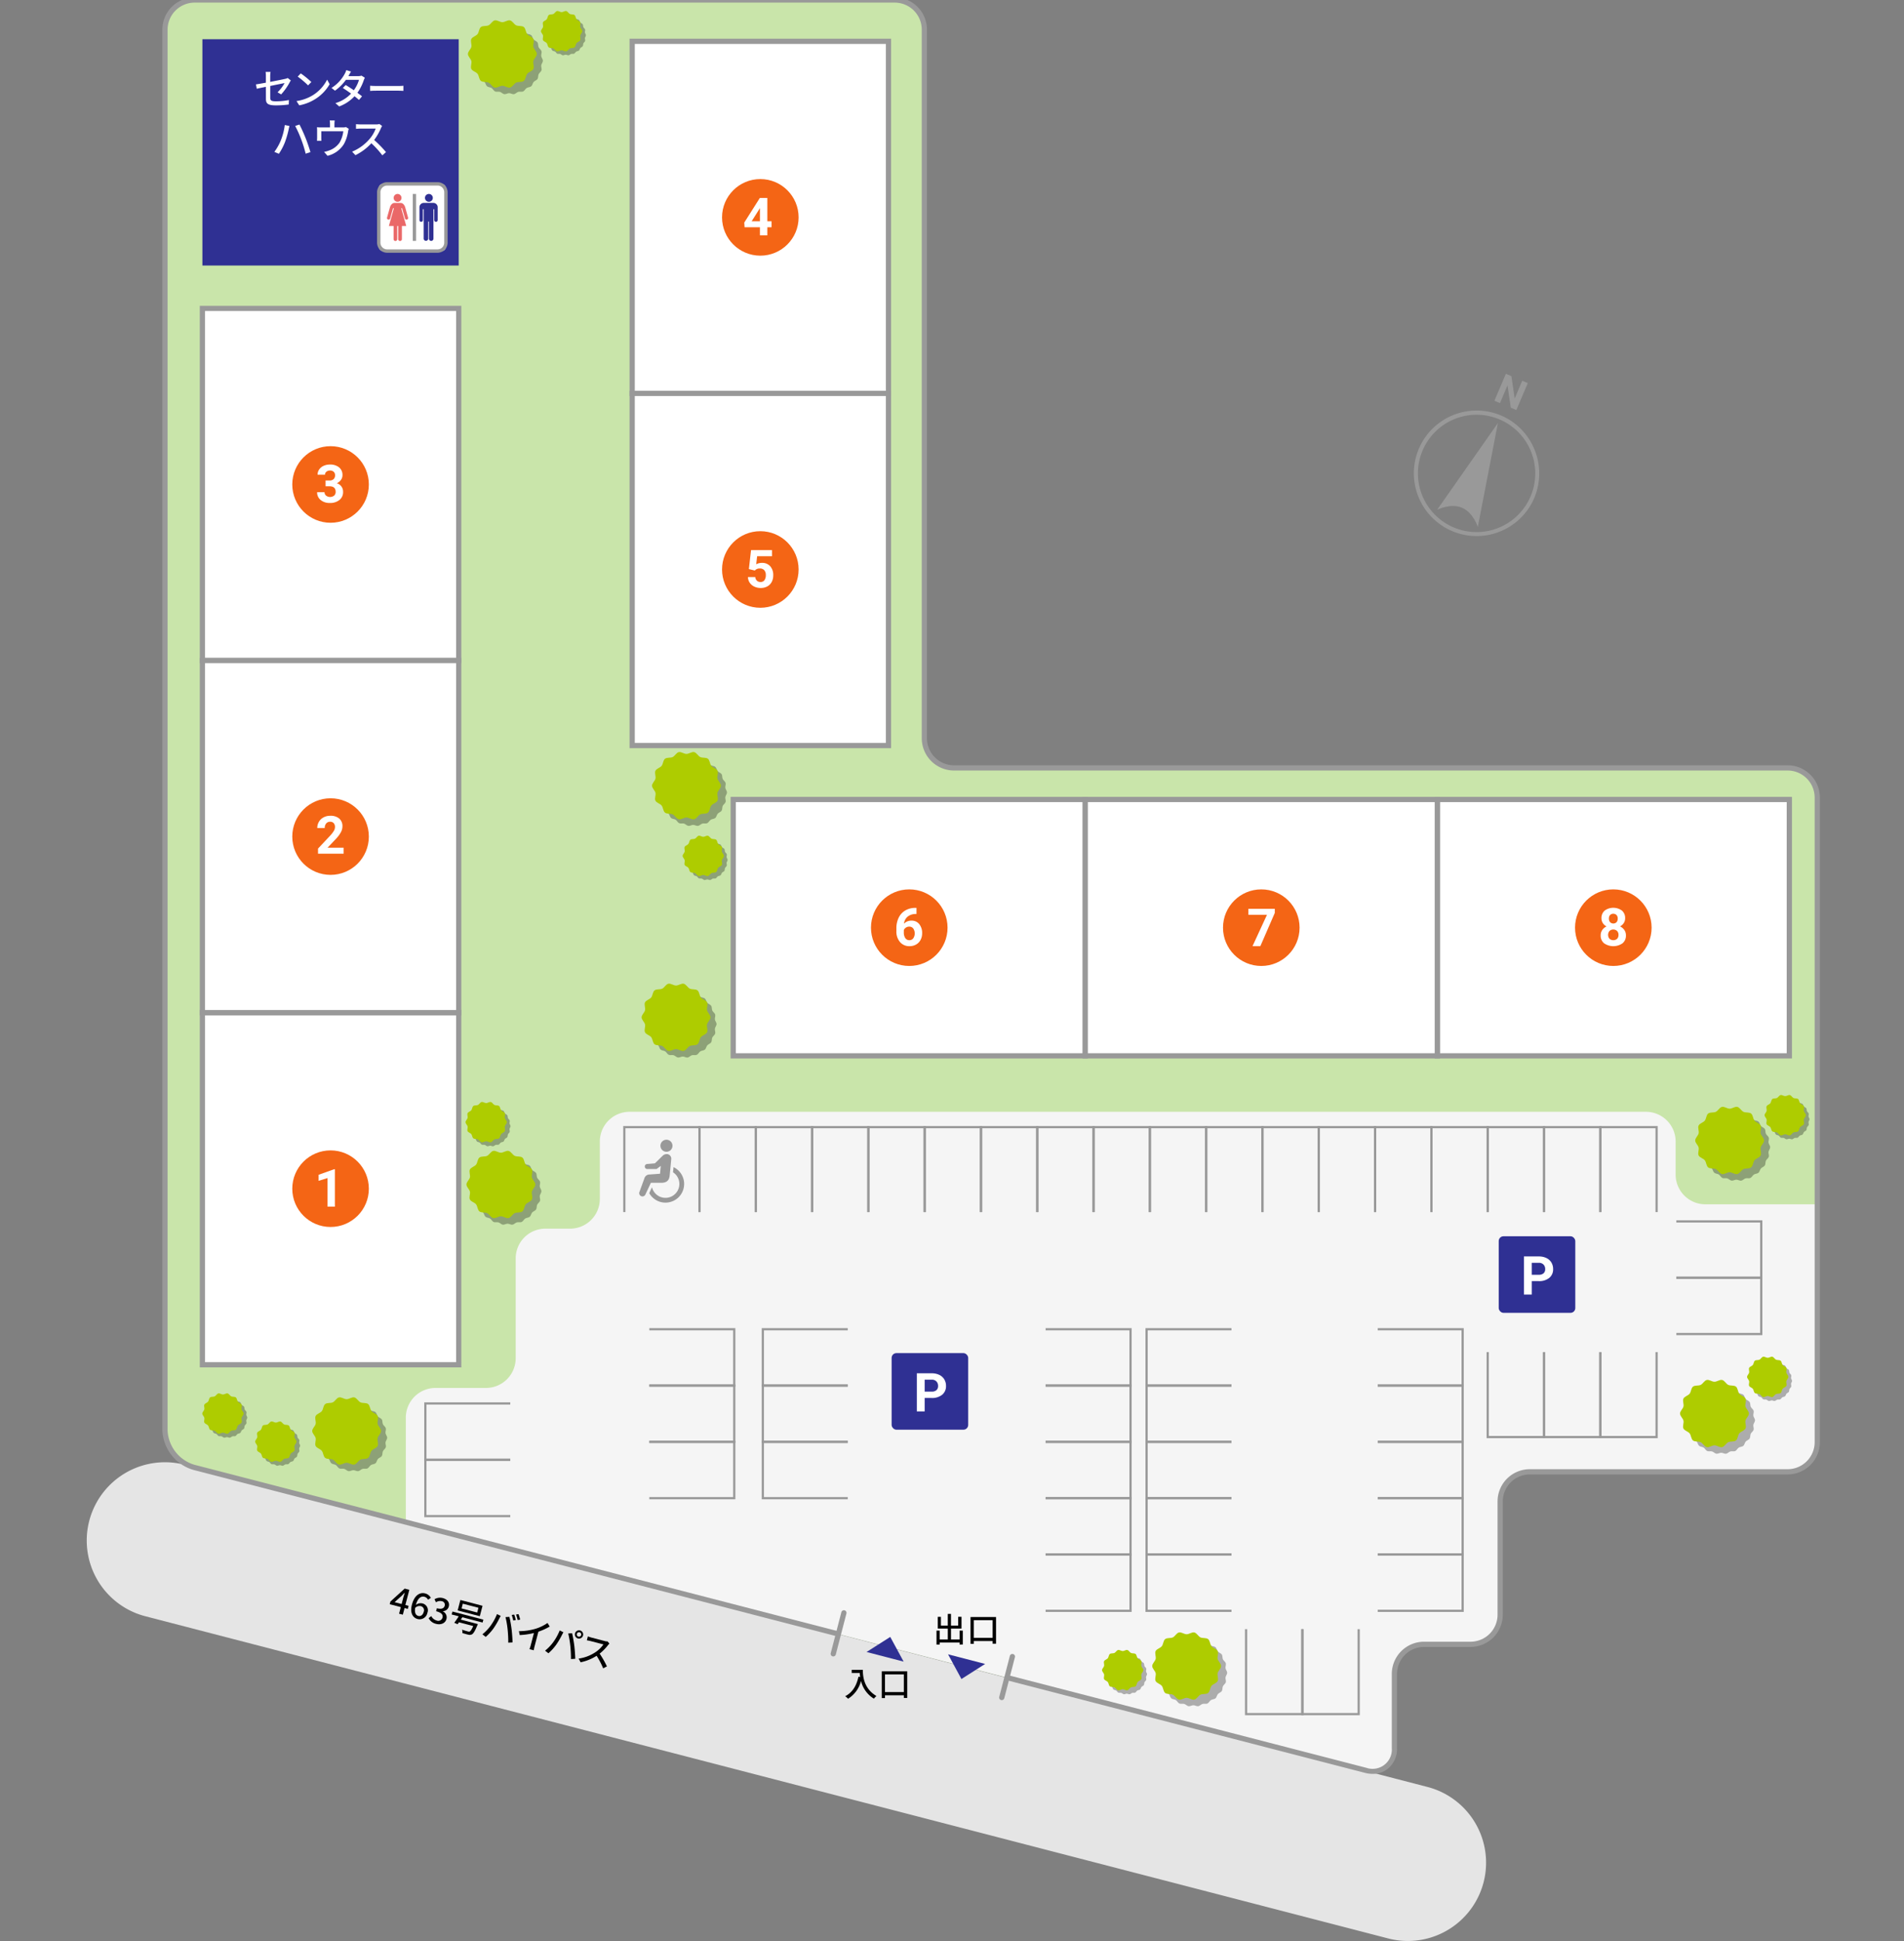 <svg xmlns="http://www.w3.org/2000/svg" xmlns:xlink="http://www.w3.org/1999/xlink" viewBox="0 0 690 703.239"><rect x="0" y="0" width="690" height="703.239" fill="#808080" stroke="none"/><defs><style>.cls-1,.cls-8{fill:none;}.cls-2{fill:#c9e5aa;}.cls-3{fill:#f5f5f5;}.cls-4{fill:#e5e5e5;}.cls-5{fill:#999;}.cls-6{fill:#fff;}.cls-7{fill:#2f3093;}.cls-8{stroke:#999;stroke-miterlimit:10;stroke-width:0.8px;}.cls-9{isolation:isolate;opacity:0.3;}.cls-10{clip-path:url(#clip-path);}.cls-11{clip-path:url(#clip-path-2);}.cls-12{fill:#aecc00;}.cls-13{clip-path:url(#clip-path-3);}.cls-14{clip-path:url(#clip-path-4);}.cls-15{clip-path:url(#clip-path-5);}.cls-16{clip-path:url(#clip-path-6);}.cls-17{clip-path:url(#clip-path-7);}.cls-18{clip-path:url(#clip-path-8);}.cls-19{clip-path:url(#clip-path-9);}.cls-20{clip-path:url(#clip-path-10);}.cls-21{clip-path:url(#clip-path-11);}.cls-22{clip-path:url(#clip-path-12);}.cls-23{clip-path:url(#clip-path-13);}.cls-24{clip-path:url(#clip-path-14);}.cls-25{clip-path:url(#clip-path-15);}.cls-26{clip-path:url(#clip-path-16);}.cls-27{clip-path:url(#clip-path-17);}.cls-28{clip-path:url(#clip-path-18);}.cls-29{clip-path:url(#clip-path-19);}.cls-30{clip-path:url(#clip-path-20);}.cls-31{clip-path:url(#clip-path-21);}.cls-32{clip-path:url(#clip-path-22);}.cls-33{clip-path:url(#clip-path-23);}.cls-34{clip-path:url(#clip-path-24);}.cls-35{clip-path:url(#clip-path-25);}.cls-36{clip-path:url(#clip-path-26);}.cls-37{clip-path:url(#clip-path-27);}.cls-38{clip-path:url(#clip-path-28);}.cls-39{clip-path:url(#clip-path-29);}.cls-40{clip-path:url(#clip-path-30);}.cls-41{clip-path:url(#clip-path-31);}.cls-42{clip-path:url(#clip-path-32);}.cls-43{fill:#ea6868;}.cls-44{fill:#f46515;}</style><clipPath id="clip-path"><rect class="cls-1" x="238.721" y="274.88" width="24.789" height="24.458"/></clipPath><clipPath id="clip-path-2"><rect class="cls-1" x="238.975" y="274.989" width="24.478" height="24.25"/></clipPath><clipPath id="clip-path-3"><rect class="cls-1" x="115.575" y="508.673" width="24.789" height="24.458"/></clipPath><clipPath id="clip-path-4"><rect class="cls-1" x="115.83" y="508.782" width="24.478" height="24.25"/></clipPath><clipPath id="clip-path-5"><rect class="cls-1" x="234.941" y="358.801" width="24.789" height="24.458"/></clipPath><clipPath id="clip-path-6"><rect class="cls-1" x="235.195" y="358.91" width="24.478" height="24.25"/></clipPath><clipPath id="clip-path-7"><rect class="cls-1" x="171.476" y="419.367" width="24.789" height="24.458"/></clipPath><clipPath id="clip-path-8"><rect class="cls-1" x="171.73" y="419.476" width="24.478" height="24.25"/></clipPath><clipPath id="clip-path-9"><rect class="cls-1" x="172.004" y="9.766" width="24.789" height="24.458"/></clipPath><clipPath id="clip-path-10"><rect class="cls-1" x="172.259" y="9.875" width="24.478" height="24.25"/></clipPath><clipPath id="clip-path-11"><rect class="cls-1" x="616.763" y="403.418" width="24.789" height="24.458"/></clipPath><clipPath id="clip-path-12"><rect class="cls-1" x="617.017" y="403.527" width="24.478" height="24.25"/></clipPath><clipPath id="clip-path-13"><rect class="cls-1" x="611.264" y="502.357" width="24.789" height="24.458"/></clipPath><clipPath id="clip-path-14"><rect class="cls-1" x="611.518" y="502.466" width="24.478" height="24.25"/></clipPath><clipPath id="clip-path-15"><rect class="cls-1" x="419.985" y="593.837" width="24.789" height="24.458"/></clipPath><clipPath id="clip-path-16"><rect class="cls-1" x="420.24" y="593.946" width="24.478" height="24.25"/></clipPath><clipPath id="clip-path-17"><rect class="cls-1" x="248.951" y="304.124" width="14.873" height="14.873"/></clipPath><clipPath id="clip-path-18"><rect class="cls-1" x="248.987" y="304.296" width="14.685" height="14.549"/></clipPath><clipPath id="clip-path-19"><rect class="cls-1" x="94.053" y="516.346" width="14.873" height="14.873"/></clipPath><clipPath id="clip-path-20"><rect class="cls-1" x="94.089" y="516.518" width="14.685" height="14.549"/></clipPath><clipPath id="clip-path-21"><rect class="cls-1" x="641.043" y="398.07" width="14.873" height="14.873"/></clipPath><clipPath id="clip-path-22"><rect class="cls-1" x="641.08" y="398.242" width="14.685" height="14.549"/></clipPath><clipPath id="clip-path-23"><rect class="cls-1" x="634.708" y="492.88" width="14.873" height="14.873"/></clipPath><clipPath id="clip-path-24"><rect class="cls-1" x="634.744" y="493.052" width="14.685" height="14.549"/></clipPath><clipPath id="clip-path-25"><rect class="cls-1" x="400.955" y="599.133" width="14.873" height="14.873"/></clipPath><clipPath id="clip-path-26"><rect class="cls-1" x="400.991" y="599.305" width="14.685" height="14.549"/></clipPath><clipPath id="clip-path-27"><rect class="cls-1" x="74.89" y="506.174" width="14.873" height="14.873"/></clipPath><clipPath id="clip-path-28"><rect class="cls-1" x="74.926" y="506.346" width="14.685" height="14.549"/></clipPath><clipPath id="clip-path-29"><rect class="cls-1" x="170.285" y="400.593" width="14.873" height="14.873"/></clipPath><clipPath id="clip-path-30"><rect class="cls-1" x="170.321" y="400.765" width="14.685" height="14.549"/></clipPath><clipPath id="clip-path-31"><rect class="cls-1" x="197.621" y="5.324" width="14.873" height="14.873"/></clipPath><clipPath id="clip-path-32"><rect class="cls-1" x="197.657" y="5.496" width="14.685" height="14.549"/></clipPath></defs><g id="レイヤー_5" data-name="レイヤー 5"><path class="cls-2" d="M494.926,641.417c5.72,1.479,10.4-2.145,10.4-8.053V606.5a10.772,10.772,0,0,1,10.741-10.741h16.845a10.773,10.773,0,0,0,10.741-10.741V544a10.773,10.773,0,0,1,10.741-10.742H647.83a10.772,10.772,0,0,0,10.741-10.741V288.964a10.772,10.772,0,0,0-10.741-10.741h-302.1a10.773,10.773,0,0,1-10.741-10.741V10.741A10.773,10.773,0,0,0,324.245,0H70.528A10.772,10.772,0,0,0,59.787,10.741V518.184a14.651,14.651,0,0,0,10.4,13.429Z"/><path class="cls-3" d="M658.571,522.519V436.336H617.983A10.773,10.773,0,0,1,607.242,425.6V413.559A10.773,10.773,0,0,0,596.5,402.818H228.118a10.773,10.773,0,0,0-10.741,10.741v20.857a10.773,10.773,0,0,1-10.741,10.741h-9.011A10.772,10.772,0,0,0,186.884,455.9v36.229a10.773,10.773,0,0,1-10.741,10.741H157.807a10.772,10.772,0,0,0-10.741,10.741v37.879l347.86,89.929c5.72,1.479,10.4-2.145,10.4-8.053V606.5a10.772,10.772,0,0,1,10.741-10.741h16.845a10.773,10.773,0,0,0,10.741-10.741V544a10.773,10.773,0,0,1,10.741-10.742H647.83A10.773,10.773,0,0,0,658.571,522.519Z"/></g><g id="建具パーツ"><line class="cls-4" x1="59.787" y1="558.146" x2="510.199" y2="674.881"/><path class="cls-4" d="M510.218,703.239a28.363,28.363,0,0,1-7.138-.915L52.669,585.589A28.351,28.351,0,1,1,66.906,530.7L517.317,647.438a28.355,28.355,0,0,1-7.1,55.8Z"/><path class="cls-5" d="M547.777,152.6l-.843,1.26h0a21.258,21.258,0,1,1-3.539-1.911,21.526,21.526,0,0,1,3.538,1.91l.844-1.259m0,0a22.737,22.737,0,1,0,8.265,27.763,22.919,22.919,0,0,0-8.265-27.763"/><path class="cls-5" d="M542.833,153.274l-22.015,31.411s4.89-2.473,9-.729,5.733,6.978,5.733,6.978Z"/><polygon class="cls-5" points="549.514 148.568 547.502 147.714 546.31 139.626 543.584 146.053 541.572 145.199 545.714 135.432 547.727 136.285 548.92 144.39 551.651 137.949 553.657 138.8 549.514 148.568"/><path class="cls-5" d="M497.456,642.7a11.045,11.045,0,0,1-2.767-.364L364.2,608.6l.475-1.834L495.164,640.5a6.982,6.982,0,0,0,9.215-7.135V606.5a11.7,11.7,0,0,1,11.687-11.689h16.846a9.8,9.8,0,0,0,9.794-9.793V544a11.7,11.7,0,0,1,11.687-11.689H647.83a9.805,9.805,0,0,0,9.794-9.794V288.964a9.806,9.806,0,0,0-9.794-9.794h-302.1a11.7,11.7,0,0,1-11.688-11.688V10.741A9.805,9.805,0,0,0,324.245.947H70.528a9.806,9.806,0,0,0-9.794,9.794V518.183a13.621,13.621,0,0,0,9.69,12.513l233.541,60.375-.475,1.834L69.949,532.53A15.617,15.617,0,0,1,58.84,518.183V10.741A11.7,11.7,0,0,1,70.528-.947H324.245a11.7,11.7,0,0,1,11.687,11.688V267.482a9.8,9.8,0,0,0,9.794,9.793h302.1a11.7,11.7,0,0,1,11.688,11.689V522.519a11.7,11.7,0,0,1-11.688,11.689H554.393A9.8,9.8,0,0,0,544.6,544v41.017a11.7,11.7,0,0,1-11.688,11.688H516.066a9.8,9.8,0,0,0-9.793,9.794v26.864a9.254,9.254,0,0,1-3.422,7.545A8.69,8.69,0,0,1,497.456,642.7Z"/></g><g id="建物"><rect class="cls-6" x="283.069" y="272.321" width="92.886" height="127.574" transform="translate(-6.595 665.62) rotate(-90)"/><path class="cls-5" d="M394.246,383.5H264.778V288.717H394.246ZM266.673,381.6H392.351V290.611H266.673Z"/><rect class="cls-6" x="538.216" y="272.321" width="92.886" height="127.574" transform="translate(248.552 920.767) rotate(-90)"/><path class="cls-5" d="M649.393,383.5H519.926V288.717H649.393ZM521.82,381.6H647.5V290.611H521.82Z"/><rect class="cls-6" x="410.643" y="272.321" width="92.886" height="127.574" transform="translate(120.979 793.193) rotate(-90)"/><path class="cls-5" d="M521.82,383.5H392.351V288.717H521.82ZM394.246,381.6h125.68V290.611H394.246Z"/><rect class="cls-6" x="73.352" y="366.89" width="92.886" height="127.574" transform="translate(239.589 861.354) rotate(-180)"/><path class="cls-5" d="M167.185,495.411H72.4V365.943h94.781ZM74.3,493.516h90.992V367.838H74.3Z"/><rect class="cls-6" x="73.352" y="111.743" width="92.886" height="127.574" transform="translate(239.589 351.059) rotate(-180)"/><path class="cls-5" d="M167.185,240.264H72.4V110.8h94.781Zm-92.886-1.9h90.992V112.69H74.3Z"/><rect class="cls-7" x="73.352" y="14.214" width="92.886" height="81.988" transform="translate(239.589 110.416) rotate(-180)"/><rect class="cls-6" x="73.352" y="239.316" width="92.886" height="127.574" transform="translate(239.589 606.206) rotate(-180)"/><path class="cls-5" d="M167.185,367.838H72.4V238.369h94.781Zm-92.886-1.9h90.992V240.264H74.3Z"/><rect class="cls-6" x="229.096" y="14.97" width="92.886" height="127.574" transform="translate(551.078 157.513) rotate(-180)"/><path class="cls-5" d="M322.93,143.49H228.148V14.023H322.93ZM230.043,141.6h90.992V15.917H230.043Z"/><rect class="cls-6" x="229.096" y="142.543" width="92.886" height="127.574" transform="translate(551.078 412.66) rotate(-180)"/><path class="cls-5" d="M322.93,271.064H228.148V141.6H322.93Zm-92.887-1.894h90.992V143.49H230.043Z"/><polyline class="cls-8" points="539.133 439.15 539.133 408.376 559.536 408.376 559.536 439.15"/><polyline class="cls-8" points="559.536 439.15 559.536 408.376 579.94 408.376 579.94 439.15"/><polyline class="cls-8" points="579.94 439.15 579.94 408.376 600.343 408.376 600.343 439.15"/><polyline class="cls-8" points="600.343 489.887 600.343 520.661 579.94 520.661 579.94 489.887"/><polyline class="cls-8" points="579.94 489.887 579.94 520.661 559.536 520.661 559.536 489.887"/><polyline class="cls-8" points="559.536 489.887 559.536 520.661 539.133 520.661 539.133 489.887"/><polyline class="cls-8" points="492.379 590.266 492.379 621.04 471.976 621.04 471.976 590.266"/><polyline class="cls-8" points="471.976 590.266 471.976 621.04 451.572 621.04 451.572 590.266"/><polyline class="cls-8" points="607.496 442.532 638.27 442.532 638.27 462.936 607.496 462.936"/><polyline class="cls-8" points="607.496 462.936 638.27 462.936 638.27 483.339 607.496 483.339"/><polyline class="cls-8" points="477.923 439.15 477.923 408.376 498.326 408.376 498.326 439.15"/><polyline class="cls-8" points="498.326 439.15 498.326 408.376 518.73 408.376 518.73 439.15"/><polyline class="cls-8" points="518.73 439.15 518.73 408.376 539.133 408.376 539.133 439.15"/><polyline class="cls-8" points="499.279 522.409 530.053 522.409 530.053 542.812 499.279 542.812"/><polyline class="cls-8" points="499.279 542.812 530.053 542.812 530.053 563.215 499.279 563.215"/><polyline class="cls-8" points="499.279 563.215 530.053 563.215 530.053 583.619 499.279 583.619"/><polyline class="cls-8" points="499.279 481.602 530.053 481.602 530.053 502.005 499.279 502.005"/><polyline class="cls-8" points="499.279 502.005 530.053 502.005 530.053 522.409 499.279 522.409"/><polyline class="cls-8" points="378.925 522.409 409.699 522.409 409.699 542.812 378.925 542.812"/><polyline class="cls-8" points="378.925 542.812 409.699 542.812 409.699 563.215 378.925 563.215"/><polyline class="cls-8" points="378.925 563.215 409.699 563.215 409.699 583.619 378.925 583.619"/><polyline class="cls-8" points="378.925 481.602 409.699 481.602 409.699 502.005 378.925 502.005"/><polyline class="cls-8" points="378.925 502.005 409.699 502.005 409.699 522.409 378.925 522.409"/><polyline class="cls-8" points="446.289 522.409 415.515 522.409 415.515 542.812 446.289 542.812"/><polyline class="cls-8" points="446.289 542.812 415.515 542.812 415.515 563.215 446.289 563.215"/><polyline class="cls-8" points="446.289 563.215 415.515 563.215 415.515 583.619 446.289 583.619"/><polyline class="cls-8" points="307.225 481.602 276.451 481.602 276.451 502.005 307.225 502.005"/><polyline class="cls-8" points="307.225 502.005 276.451 502.005 276.451 522.409 307.225 522.409"/><polyline class="cls-8" points="307.225 522.409 276.451 522.409 276.451 542.812 307.225 542.812"/><polyline class="cls-8" points="235.31 481.602 266.084 481.602 266.084 502.005 235.31 502.005"/><polyline class="cls-8" points="235.31 502.005 266.084 502.005 266.084 522.409 235.31 522.409"/><polyline class="cls-8" points="235.31 522.409 266.084 522.409 266.084 542.812 235.31 542.812"/><polyline class="cls-8" points="184.922 508.487 154.148 508.487 154.148 528.89 184.922 528.89"/><polyline class="cls-8" points="184.922 528.89 154.148 528.89 154.148 549.294 184.922 549.294"/><polyline class="cls-8" points="446.289 481.602 415.515 481.602 415.515 502.005 446.289 502.005"/><polyline class="cls-8" points="446.289 502.005 415.515 502.005 415.515 522.409 446.289 522.409"/><polyline class="cls-8" points="416.713 439.15 416.713 408.376 437.116 408.376 437.116 439.15"/><polyline class="cls-8" points="437.116 439.15 437.116 408.376 457.519 408.376 457.519 439.15"/><polyline class="cls-8" points="457.519 439.15 457.519 408.376 477.923 408.376 477.923 439.15"/><polyline class="cls-8" points="355.502 439.15 355.502 408.376 375.906 408.376 375.906 439.15"/><polyline class="cls-8" points="375.906 439.15 375.906 408.376 396.309 408.376 396.309 439.15"/><polyline class="cls-8" points="396.309 439.15 396.309 408.376 416.713 408.376 416.713 439.15"/><polyline class="cls-8" points="294.292 439.15 294.292 408.376 314.695 408.376 314.695 439.15"/><polyline class="cls-8" points="314.695 439.15 314.695 408.376 335.099 408.376 335.099 439.15"/><polyline class="cls-8" points="335.099 439.15 335.099 408.376 355.502 408.376 355.502 439.15"/><polyline class="cls-8" points="226.255 439.15 226.255 408.376 253.485 408.376 253.485 439.15"/><polyline class="cls-8" points="253.485 439.15 253.485 408.376 273.889 408.376 273.889 439.15"/><polyline class="cls-8" points="273.889 439.15 273.889 408.376 294.292 408.376 294.292 439.15"/></g><g id="文字"><path class="cls-6" d="M96.357,31.458c-1.439.285-2.7.555-3.314.69l-.285-1.575c.689-.09,2.054-.33,3.6-.615v-2.37a10.346,10.346,0,0,0-.1-1.53h1.784a10.352,10.352,0,0,0-.12,1.53v2.085c2.386-.465,4.785-.945,5.43-1.095a3.4,3.4,0,0,0,.915-.315l1.125.885c-.121.18-.3.465-.42.69a21.549,21.549,0,0,1-3.09,4.365l-1.3-.765a14.015,14.015,0,0,0,2.55-3.345c-.345.075-2.774.555-5.2,1.05v4.245c0,.99.33,1.32,2.056,1.32a23.76,23.76,0,0,0,4.709-.465l-.06,1.62a34.823,34.823,0,0,1-4.68.315c-3.075,0-3.585-.78-3.585-2.385Z"/><path class="cls-6" d="M113.338,34.518a14.282,14.282,0,0,0,5.205-5.655l.915,1.635a15.34,15.34,0,0,1-5.266,5.43,16.533,16.533,0,0,1-5.744,2.235l-1-1.545A15.592,15.592,0,0,0,113.338,34.518Zm-.51-4.8-1.186,1.215a32.432,32.432,0,0,0-3.749-3.179l1.095-1.17A31.376,31.376,0,0,1,112.828,29.718Z"/><path class="cls-6" d="M126.432,27.274c-.059.105-.105.194-.165.3h3.616a3.492,3.492,0,0,0,1.125-.165l1.215.75a7.549,7.549,0,0,0-.406.93,17.176,17.176,0,0,1-2.3,4.53c.63.45,1.215.9,1.68,1.275l-1.109,1.32c-.42-.39-.991-.855-1.606-1.35a14.291,14.291,0,0,1-5.564,3.7l-1.366-1.2a12.747,12.747,0,0,0,5.67-3.45c-1.035-.75-2.115-1.485-2.984-2.04l1.034-1.065c.9.525,1.95,1.2,2.955,1.89a12.294,12.294,0,0,0,1.875-3.78h-4.74a16.963,16.963,0,0,1-3.959,3.93l-1.275-.99a13.751,13.751,0,0,0,4.8-5.115A7.016,7.016,0,0,0,125.5,25.4l1.71.54C126.912,26.388,126.6,26.973,126.432,27.274Z"/><path class="cls-6" d="M136.348,31.158h8.16c.719,0,1.3-.06,1.679-.09v1.86c-.33-.015-1.019-.075-1.679-.075h-8.16c-.825,0-1.725.03-2.235.075v-1.86C134.608,31.1,135.538,31.158,136.348,31.158Z"/><path class="cls-6" d="M103.205,45.3l1.694.346c-.1.375-.24.944-.3,1.274a34.2,34.2,0,0,1-1.334,4.6,21.458,21.458,0,0,1-2.206,4.2l-1.634-.69a19.642,19.642,0,0,0,2.325-4.11A22.812,22.812,0,0,0,103.205,45.3Zm3.765.33,1.545-.51c.615,1.125,1.6,3.3,2.2,4.815.585,1.425,1.379,3.765,1.784,5.19l-1.725.555a44.254,44.254,0,0,0-1.635-5.22A40.181,40.181,0,0,0,106.97,45.633Z"/><path class="cls-6" d="M121.205,44.883v1.29h3.03a3.315,3.315,0,0,0,1.124-.149l1.035.644a5.637,5.637,0,0,0-.254,1.02,13.952,13.952,0,0,1-1.44,4.395,9.562,9.562,0,0,1-6.015,4.365l-1.23-1.425a9.417,9.417,0,0,0,1.8-.5,7.713,7.713,0,0,0,3.78-2.82,10.423,10.423,0,0,0,1.38-4.14h-7.98v2.46a6.885,6.885,0,0,0,.06.99H114.86c.03-.315.06-.75.06-1.08V47.313a11.166,11.166,0,0,0-.06-1.215,14.253,14.253,0,0,0,1.455.075h3.27v-1.29a6.8,6.8,0,0,0-.1-1.245H121.3A10.73,10.73,0,0,0,121.205,44.883Z"/><path class="cls-6" d="M138.049,46.443a20.523,20.523,0,0,1-2.459,4.275,39.852,39.852,0,0,1,4.289,4.395l-1.32,1.17a33.663,33.663,0,0,0-3.975-4.38,19.691,19.691,0,0,1-5.775,4.32L127.6,54.948a16.871,16.871,0,0,0,6.165-4.4,12.355,12.355,0,0,0,2.384-3.96h-5.5c-.585,0-1.395.075-1.635.09v-1.7a16.049,16.049,0,0,0,1.635.105H136.2a4.558,4.558,0,0,0,1.306-.15l.974.72A5.178,5.178,0,0,0,138.049,46.443Z"/><g class="cls-9"><g class="cls-10"><g class="cls-11"><path d="M263.453,287.113c0,.58-.518,1.116-.6,1.674s.264,1.232.1,1.775-.811.921-1.047,1.437-.093,1.253-.4,1.731-1.037.653-1.411,1.083-.44,1.175-.872,1.549-1.175.334-1.657.644-.75,1-1.272,1.242-1.219-.012-1.771.15-1,.749-1.572.83-1.162-.357-1.742-.357-1.184.437-1.742.357-1.029-.671-1.572-.83-1.256.086-1.772-.15-.793-.934-1.272-1.242-1.226-.27-1.657-.644-.5-1.117-.872-1.549-1.1-.6-1.41-1.083-.163-1.21-.4-1.731-.886-.885-1.048-1.437.187-1.2.106-1.775-.6-1.094-.6-1.674.519-1.116.6-1.674-.265-1.232-.106-1.775.812-.921,1.048-1.437.093-1.253.4-1.732,1.037-.651,1.41-1.082.441-1.175.873-1.549,1.175-.334,1.657-.644.75-1,1.272-1.242,1.219.012,1.771-.15,1-.749,1.572-.83,1.162.357,1.742.357,1.184-.437,1.742-.357,1.029.671,1.572.83,1.255-.086,1.771.15.794.934,1.273,1.242,1.226.27,1.657.644.5,1.118.872,1.549,1.1.6,1.41,1.083.163,1.21.4,1.732.886.884,1.047,1.436-.187,1.2-.1,1.775.6,1.094.6,1.674"/></g></g></g><path class="cls-12" d="M261.248,284.668c0,.918-1.051,1.706-1.246,2.564-.2.887.4,2.052.013,2.852s-1.681,1.067-2.239,1.766-.523,2.014-1.226,2.575-1.968.231-2.781.624-1.335,1.586-2.222,1.787c-.859.195-1.859-.649-2.777-.649s-1.918.844-2.776.649c-.888-.2-1.422-1.4-2.222-1.787s-2.084-.067-2.782-.625-.665-1.872-1.226-2.574-1.846-.953-2.239-1.766.215-1.965.013-2.851c-.2-.859-1.246-1.647-1.246-2.565s1.051-1.7,1.246-2.564c.2-.887-.4-2.051-.012-2.851s1.681-1.068,2.238-1.767.524-2.013,1.226-2.574,1.969-.232,2.782-.624,1.334-1.586,2.221-1.788c.859-.195,1.859.65,2.777.65s1.918-.845,2.777-.65c.887.2,1.422,1.4,2.222,1.788s2.083.066,2.782.624.665,1.873,1.225,2.575,1.847.953,2.239,1.766-.214,1.964-.013,2.851c.195.859,1.246,1.646,1.246,2.564"/><g class="cls-9"><g class="cls-13"><g class="cls-14"><path d="M140.308,520.906c0,.58-.519,1.116-.6,1.674s.265,1.232.106,1.775-.811.921-1.047,1.437-.094,1.253-.4,1.732-1.037.652-1.41,1.082-.441,1.175-.872,1.55-1.176.333-1.658.643-.749,1-1.272,1.242-1.219-.012-1.771.15-1,.749-1.572.83-1.162-.357-1.742-.357-1.184.437-1.742.357-1.029-.671-1.572-.83-1.255.086-1.771-.15-.794-.934-1.272-1.242-1.227-.27-1.657-.644-.5-1.117-.873-1.549-1.1-.6-1.41-1.083-.162-1.21-.4-1.731-.885-.885-1.047-1.437.187-1.2.105-1.775-.6-1.094-.6-1.674.519-1.116.6-1.674-.264-1.232-.105-1.775.811-.921,1.047-1.437.094-1.253.4-1.731,1.036-.652,1.41-1.083.44-1.175.872-1.549,1.176-.334,1.657-.644.75-1,1.272-1.242,1.219.012,1.771-.15,1-.749,1.572-.83,1.163.357,1.742.357,1.185-.437,1.742-.357,1.029.671,1.572.83,1.256-.086,1.772.15.794.934,1.272,1.242,1.226.27,1.657.644.5,1.118.872,1.549,1.1.6,1.41,1.083.163,1.21.4,1.732.885.884,1.047,1.436-.187,1.2-.106,1.775.6,1.094.6,1.674"/></g></g></g><path class="cls-12" d="M138.1,518.461c0,.918-1.051,1.706-1.247,2.564-.2.887.4,2.052.014,2.852s-1.681,1.067-2.24,1.766-.523,2.014-1.225,2.575-1.969.231-2.782.624-1.334,1.586-2.222,1.787c-.858.195-1.859-.649-2.776-.649s-1.919.844-2.777.649c-.887-.2-1.422-1.4-2.222-1.787s-2.083-.067-2.782-.625-.665-1.872-1.226-2.574-1.846-.953-2.238-1.766.214-1.965.013-2.851c-.2-.859-1.247-1.647-1.247-2.565s1.052-1.705,1.247-2.564c.2-.887-.4-2.051-.013-2.851s1.681-1.068,2.239-1.766.524-2.014,1.225-2.575,1.969-.232,2.782-.624,1.335-1.586,2.221-1.788c.859-.195,1.86.65,2.778.65s1.918-.845,2.776-.65c.888.2,1.422,1.4,2.222,1.788s2.084.067,2.782.624.665,1.873,1.226,2.575,1.846.953,2.239,1.766-.215,1.964-.014,2.851c.2.859,1.247,1.646,1.247,2.564"/><g class="cls-9"><g class="cls-15"><g class="cls-16"><path d="M259.673,371.033c0,.581-.519,1.117-.6,1.674s.264,1.233.105,1.775-.811.921-1.047,1.437-.094,1.254-.4,1.732-1.036.652-1.41,1.083-.441,1.175-.872,1.549-1.176.334-1.657.644-.75,1-1.272,1.241-1.219-.011-1.772.15-1,.749-1.571.831-1.162-.357-1.742-.357-1.184.436-1.742.357-1.029-.672-1.572-.831-1.256.086-1.772-.15-.793-.934-1.272-1.242-1.226-.27-1.657-.643-.5-1.118-.872-1.55-1.1-.6-1.41-1.082-.163-1.21-.4-1.732-.885-.885-1.047-1.437.187-1.2.106-1.775-.6-1.094-.6-1.674.519-1.116.6-1.674-.265-1.231-.106-1.775.811-.92,1.048-1.436.093-1.254.4-1.732,1.037-.652,1.41-1.083.441-1.175.872-1.549,1.176-.334,1.657-.644.751-1,1.273-1.241,1.218.012,1.771-.151,1-.748,1.572-.83,1.162.357,1.742.357,1.184-.436,1.742-.357,1.029.671,1.571.831,1.256-.086,1.772.15.794.933,1.273,1.242,1.226.27,1.656.644.5,1.117.872,1.549,1.1.6,1.411,1.082.163,1.21.4,1.732.886.885,1.047,1.436-.187,1.2-.105,1.775.6,1.1.6,1.674"/></g></g></g><path class="cls-12" d="M257.468,368.589c0,.917-1.051,1.7-1.246,2.564-.2.887.4,2.051.013,2.851s-1.681,1.068-2.239,1.766-.524,2.014-1.226,2.575-1.968.232-2.782.624-1.334,1.586-2.221,1.787c-.859.2-1.859-.649-2.777-.649s-1.918.845-2.777.649c-.887-.2-1.421-1.4-2.221-1.787s-2.084-.066-2.783-.624-.665-1.873-1.225-2.575-1.846-.953-2.239-1.766.215-1.964.013-2.851c-.2-.859-1.246-1.647-1.246-2.564s1.051-1.706,1.246-2.565c.2-.886-.4-2.051-.012-2.851s1.681-1.067,2.238-1.766.524-2.014,1.226-2.575,1.969-.231,2.782-.624,1.334-1.586,2.221-1.787c.859-.2,1.859.649,2.777.649s1.918-.845,2.777-.649c.887.2,1.421,1.4,2.222,1.787s2.083.067,2.782.624.665,1.873,1.225,2.575,1.846.953,2.239,1.766-.214,1.965-.013,2.851c.195.859,1.246,1.647,1.246,2.565"/><g class="cls-9"><g class="cls-17"><g class="cls-18"><path d="M196.208,431.6c0,.58-.518,1.116-.6,1.674s.264,1.232.1,1.775-.811.92-1.047,1.437-.094,1.253-.4,1.731-1.036.652-1.41,1.083-.441,1.175-.872,1.549-1.175.334-1.657.644-.75,1-1.272,1.242-1.219-.012-1.771.15-1,.748-1.572.83-1.162-.357-1.742-.357-1.184.436-1.742.357-1.029-.671-1.572-.83-1.256.086-1.772-.151-.793-.933-1.272-1.241-1.226-.271-1.657-.644-.5-1.118-.872-1.549-1.1-.6-1.41-1.083-.163-1.21-.4-1.732-.886-.885-1.048-1.436.187-1.2.106-1.775-.6-1.1-.6-1.674.519-1.117.6-1.674-.265-1.232-.106-1.775.811-.921,1.048-1.437.093-1.253.4-1.732,1.037-.652,1.41-1.082.441-1.175.873-1.549,1.175-.335,1.656-.645.751-1,1.273-1.241,1.219.012,1.771-.15,1-.749,1.572-.83,1.162.356,1.742.356,1.184-.436,1.742-.356,1.029.671,1.572.83,1.255-.086,1.771.15.794.934,1.273,1.242,1.226.27,1.657.644.5,1.117.871,1.549,1.1.6,1.411,1.082.163,1.21.4,1.732.886.885,1.047,1.437-.187,1.2-.1,1.775.6,1.094.6,1.674"/></g></g></g><path class="cls-12" d="M194,429.155c0,.918-1.051,1.705-1.246,2.564-.2.887.4,2.051.013,2.852s-1.681,1.067-2.239,1.766-.524,2.014-1.226,2.574-1.968.232-2.782.624-1.334,1.586-2.221,1.788c-.859.195-1.859-.65-2.777-.65s-1.918.845-2.777.65c-.887-.2-1.421-1.4-2.221-1.788s-2.084-.066-2.783-.624-.665-1.873-1.225-2.575-1.846-.952-2.239-1.766.215-1.964.013-2.851c-.195-.859-1.246-1.646-1.246-2.564s1.051-1.706,1.246-2.564c.2-.887-.4-2.052-.012-2.852s1.681-1.067,2.238-1.766.524-2.014,1.226-2.574,1.969-.232,2.782-.624,1.334-1.586,2.221-1.788c.859-.2,1.859.649,2.777.649s1.918-.844,2.777-.649c.887.2,1.422,1.4,2.222,1.788s2.083.066,2.782.624.665,1.872,1.225,2.574,1.846.953,2.239,1.766-.214,1.965-.013,2.852c.195.858,1.246,1.646,1.246,2.564"/><g class="cls-9"><g class="cls-19"><g class="cls-20"><path d="M196.737,22c0,.58-.519,1.116-.6,1.674s.265,1.233.106,1.775-.811.921-1.047,1.437-.094,1.254-.4,1.732-1.037.652-1.41,1.083-.441,1.175-.872,1.549-1.176.334-1.658.644-.749,1-1.272,1.241-1.219-.012-1.771.15-1,.749-1.572.831-1.162-.357-1.742-.357-1.184.436-1.742.357-1.029-.672-1.572-.831-1.255.086-1.771-.15-.794-.934-1.272-1.242-1.227-.27-1.657-.644-.5-1.117-.873-1.549-1.1-.6-1.41-1.082-.162-1.21-.4-1.732-.885-.885-1.047-1.437.187-1.2.105-1.775-.6-1.094-.6-1.674.519-1.116.6-1.674-.264-1.232-.105-1.775.811-.92,1.047-1.436.094-1.254.4-1.732,1.036-.652,1.41-1.083.44-1.175.872-1.549,1.176-.334,1.657-.644.75-1,1.272-1.241,1.219.012,1.771-.151,1-.748,1.572-.83,1.163.357,1.742.357,1.185-.436,1.742-.357,1.029.671,1.572.831,1.256-.086,1.772.15.794.933,1.272,1.241,1.226.271,1.657.645.5,1.117.872,1.549,1.1.6,1.41,1.082.163,1.21.4,1.732.885.884,1.047,1.436-.187,1.2-.106,1.775.6,1.095.6,1.674"/></g></g></g><path class="cls-12" d="M194.532,19.554c0,.917-1.051,1.705-1.247,2.564-.2.887.4,2.051.014,2.851s-1.681,1.068-2.24,1.766-.523,2.014-1.225,2.575-1.969.232-2.782.624-1.334,1.586-2.222,1.787c-.858.2-1.859-.649-2.776-.649s-1.919.845-2.777.649c-.887-.2-1.422-1.4-2.222-1.787s-2.083-.066-2.782-.624-.665-1.873-1.226-2.575-1.846-.953-2.238-1.766.214-1.964.013-2.851c-.195-.859-1.247-1.647-1.247-2.564s1.052-1.706,1.247-2.565c.2-.886-.4-2.051-.013-2.851s1.681-1.068,2.239-1.766.524-2.014,1.225-2.575,1.969-.231,2.782-.624,1.335-1.586,2.222-1.787c.858-.2,1.859.649,2.777.649s1.918-.845,2.776-.649c.888.2,1.422,1.4,2.222,1.787s2.084.067,2.782.624.665,1.873,1.226,2.575,1.846.953,2.239,1.766-.215,1.965-.014,2.851c.2.859,1.247,1.647,1.247,2.565"/><g class="cls-9"><g class="cls-21"><g class="cls-22"><path d="M641.5,415.651c0,.58-.518,1.116-.6,1.674s.264,1.232.106,1.775-.812.92-1.048,1.437-.093,1.253-.4,1.731-1.037.652-1.411,1.083-.44,1.175-.872,1.549-1.175.334-1.657.644-.75,1-1.272,1.242-1.219-.012-1.771.15-1,.748-1.572.83-1.162-.357-1.742-.357-1.184.436-1.742.357-1.029-.671-1.572-.83-1.256.086-1.772-.151-.793-.933-1.272-1.241-1.226-.271-1.657-.644-.5-1.118-.872-1.549-1.1-.6-1.41-1.083-.163-1.21-.4-1.732-.886-.884-1.048-1.436.187-1.2.106-1.775-.6-1.095-.6-1.674.519-1.116.6-1.674-.265-1.232-.106-1.775.812-.921,1.048-1.437.093-1.253.4-1.732,1.037-.652,1.41-1.082.441-1.175.873-1.549,1.175-.335,1.657-.645.75-1,1.272-1.241,1.219.012,1.771-.15,1-.749,1.572-.83,1.162.356,1.742.356,1.184-.436,1.742-.356,1.029.671,1.572.83,1.255-.086,1.771.15.794.934,1.273,1.242,1.226.27,1.657.644.5,1.117.872,1.549,1.1.6,1.41,1.082.163,1.21.4,1.732.886.885,1.048,1.437-.188,1.2-.106,1.775.6,1.094.6,1.674"/></g></g></g><path class="cls-12" d="M639.29,413.206c0,.918-1.051,1.7-1.246,2.564-.2.887.4,2.052.013,2.852s-1.681,1.067-2.239,1.766-.523,2.014-1.225,2.574-1.969.232-2.782.624-1.335,1.586-2.222,1.788c-.859.195-1.859-.65-2.777-.65s-1.918.845-2.776.65c-.888-.2-1.422-1.4-2.222-1.788s-2.084-.066-2.782-.624-.665-1.873-1.226-2.575-1.846-.952-2.239-1.766.215-1.964.013-2.851c-.2-.859-1.246-1.646-1.246-2.564s1.051-1.706,1.246-2.564c.2-.887-.4-2.051-.012-2.852s1.681-1.067,2.238-1.766.524-2.014,1.226-2.574,1.969-.232,2.782-.624,1.334-1.586,2.221-1.788c.859-.195,1.859.649,2.777.649s1.918-.844,2.777-.649c.887.2,1.422,1.4,2.222,1.788s2.083.066,2.782.624.665,1.872,1.225,2.574,1.847.953,2.239,1.766-.214,1.965-.013,2.852c.2.858,1.246,1.646,1.246,2.564"/><g class="cls-9"><g class="cls-23"><g class="cls-24"><path d="M636,514.589c0,.58-.519,1.116-.6,1.674s.264,1.232.105,1.775-.811.921-1.047,1.437-.094,1.253-.4,1.732-1.036.652-1.41,1.083-.441,1.174-.872,1.549-1.176.333-1.657.643-.75,1-1.272,1.242-1.219-.012-1.772.15-1,.749-1.571.831-1.162-.357-1.742-.357-1.184.436-1.742.357-1.029-.672-1.572-.831-1.256.086-1.772-.15-.793-.934-1.272-1.242-1.226-.27-1.657-.644-.5-1.117-.872-1.549-1.1-.6-1.41-1.083-.163-1.21-.4-1.731-.885-.885-1.047-1.437.187-1.2.106-1.775-.6-1.094-.6-1.674.519-1.116.6-1.674-.265-1.232-.106-1.775.811-.921,1.048-1.436.093-1.254.4-1.732,1.037-.652,1.41-1.083.441-1.175.872-1.549,1.176-.334,1.657-.644.751-1,1.273-1.241,1.218.011,1.771-.151,1-.748,1.572-.83,1.162.357,1.742.357,1.184-.436,1.742-.357,1.029.671,1.571.83,1.256-.086,1.772.151.794.933,1.273,1.241,1.226.271,1.656.644.5,1.118.872,1.55,1.1.6,1.411,1.082.163,1.21.4,1.732.886.884,1.047,1.436-.187,1.2-.105,1.775.6,1.094.6,1.674"/></g></g></g><path class="cls-12" d="M633.791,512.144c0,.918-1.051,1.706-1.246,2.565-.2.887.4,2.051.013,2.851s-1.681,1.067-2.239,1.766-.524,2.014-1.226,2.575-1.968.231-2.782.624-1.334,1.586-2.221,1.787c-.859.2-1.859-.649-2.777-.649s-1.918.845-2.777.649c-.887-.2-1.421-1.4-2.221-1.787s-2.084-.067-2.783-.624-.665-1.873-1.225-2.575-1.846-.953-2.239-1.766.215-1.964.013-2.851c-.2-.859-1.246-1.647-1.246-2.565s1.051-1.7,1.246-2.564c.2-.886-.4-2.051-.012-2.851s1.681-1.068,2.238-1.766.524-2.014,1.226-2.575,1.969-.231,2.782-.624,1.334-1.586,2.221-1.787c.859-.2,1.859.649,2.777.649s1.918-.845,2.777-.649c.887.2,1.421,1.4,2.222,1.787s2.083.067,2.782.624.665,1.873,1.225,2.575,1.846.953,2.239,1.766-.214,1.965-.013,2.851c.2.859,1.246,1.647,1.246,2.564"/><g class="cls-9"><g class="cls-25"><g class="cls-26"><path d="M444.718,606.07c0,.58-.519,1.116-.6,1.674s.265,1.232.106,1.775-.811.921-1.047,1.437-.094,1.253-.4,1.732-1.036.652-1.41,1.082-.441,1.175-.872,1.55-1.176.333-1.657.643-.75,1-1.272,1.242-1.219-.012-1.772.15-1,.749-1.572.83-1.161-.357-1.741-.357-1.184.437-1.743.357-1.028-.671-1.572-.83-1.255.086-1.771-.15-.794-.934-1.272-1.242-1.226-.27-1.657-.644-.5-1.117-.872-1.549-1.1-.6-1.41-1.083-.163-1.21-.4-1.731-.885-.885-1.047-1.437.187-1.2.106-1.775-.6-1.094-.6-1.674.519-1.116.6-1.674-.265-1.232-.106-1.775.811-.921,1.048-1.437.093-1.253.4-1.731,1.037-.652,1.41-1.083.441-1.175.872-1.549,1.176-.334,1.657-.644.751-1,1.273-1.242,1.218.012,1.77-.15,1-.749,1.573-.83,1.162.357,1.742.357,1.184-.437,1.741-.357,1.03.671,1.572.83,1.256-.086,1.772.15.794.934,1.272,1.242,1.227.27,1.657.644.5,1.118.872,1.549,1.1.6,1.41,1.083.163,1.21.4,1.732.885.884,1.047,1.436-.187,1.2-.106,1.775.6,1.094.6,1.674"/></g></g></g><path class="cls-12" d="M442.513,603.625c0,.918-1.051,1.706-1.246,2.564-.2.887.4,2.052.013,2.852s-1.681,1.067-2.239,1.766-.524,2.014-1.226,2.575-1.968.231-2.782.624-1.334,1.586-2.221,1.787c-.859.2-1.859-.649-2.777-.649s-1.919.844-2.777.649c-.887-.2-1.421-1.4-2.222-1.787s-2.083-.067-2.782-.625-.665-1.872-1.225-2.574-1.847-.953-2.239-1.766.215-1.965.013-2.851c-.195-.859-1.247-1.647-1.247-2.565s1.052-1.705,1.247-2.564c.2-.887-.4-2.051-.013-2.851s1.681-1.068,2.239-1.766.524-2.014,1.225-2.575,1.969-.232,2.782-.624,1.335-1.586,2.222-1.788c.858-.2,1.859.65,2.777.65s1.918-.845,2.777-.65c.887.2,1.421,1.4,2.221,1.788s2.084.067,2.782.624.665,1.873,1.226,2.575,1.846.953,2.239,1.766-.215,1.964-.013,2.851c.195.859,1.246,1.646,1.246,2.564"/><g class="cls-9"><g class="cls-27"><g class="cls-28"><path d="M263.672,311.571c0,.348-.311.67-.359,1s.159.739.063,1.065-.487.552-.628.862-.057.752-.241,1.039-.622.391-.847.649-.264.705-.523.93-.7.2-.994.386-.45.6-.763.745-.732-.007-1.063.09-.6.449-.943.5-.7-.214-1.045-.214-.711.262-1.046.214-.617-.4-.943-.5-.753.052-1.063-.09-.476-.56-.763-.745-.736-.162-.994-.387-.3-.67-.524-.929-.659-.361-.845-.65-.1-.726-.241-1.039-.531-.53-.628-.862.112-.721.063-1.064-.359-.657-.359-1,.311-.67.359-1.005-.159-.739-.063-1.065.486-.552.628-.862.056-.752.241-1.039.622-.391.846-.649.264-.705.523-.93.706-.2.994-.386.451-.6.764-.745.731.007,1.062-.09.6-.449.943-.5.7.214,1.046.214.71-.262,1.045-.214.617.4.943.5.753-.051,1.063.09.476.56.763.745.736.163,1,.387.3.67.523.929.66.361.846.65.1.726.241,1.039.531.53.628.862-.112.721-.063,1.064.359.657.359,1.005"/></g></g></g><path class="cls-12" d="M262.349,310.1c0,.551-.631,1.024-.748,1.539-.121.532.239,1.231.008,1.711s-1.009.64-1.344,1.06-.314,1.208-.735,1.544-1.181.139-1.669.374-.8.952-1.333,1.073c-.515.117-1.115-.39-1.666-.39s-1.151.507-1.666.39c-.533-.121-.853-.841-1.333-1.073s-1.25-.04-1.669-.374-.4-1.124-.736-1.545-1.108-.572-1.343-1.059.129-1.179.008-1.711c-.117-.515-.748-.988-.748-1.539s.631-1.023.748-1.539c.121-.532-.239-1.23-.008-1.71s1.009-.641,1.343-1.06.315-1.208.736-1.544,1.181-.14,1.669-.375.8-.951,1.333-1.072c.515-.117,1.115.389,1.666.389s1.151-.506,1.667-.389c.532.121.852.841,1.332,1.072s1.25.04,1.67.375.4,1.123.735,1.544,1.108.572,1.343,1.06-.129,1.179-.008,1.711c.117.515.748.987.748,1.538"/><g class="cls-9"><g class="cls-29"><g class="cls-30"><path d="M108.774,523.793c0,.349-.311.67-.359,1s.159.739.063,1.065-.487.552-.628.862-.057.752-.241,1.039-.622.391-.847.65-.264.7-.523.929-.7.2-.994.387-.45.6-.763.745-.732-.008-1.063.089-.6.45-.943.5-.7-.214-1.045-.214-.711.262-1.046.214-.617-.4-.942-.5-.754.052-1.064-.09-.476-.56-.763-.745-.736-.162-.994-.386-.3-.671-.524-.93-.659-.361-.845-.649-.1-.726-.241-1.039-.531-.531-.628-.862.112-.722.063-1.065-.359-.656-.359-1,.311-.669.359-1-.159-.739-.063-1.065.486-.552.628-.862.056-.752.241-1.039.622-.391.846-.65.264-.705.523-.929.706-.2.994-.387.451-.6.764-.744.731.007,1.063-.09.6-.45.942-.5.7.213,1.046.213.71-.261,1.045-.213.617.4.943.5.754-.052,1.063.09.477.56.763.745.736.162.995.386.3.671.523.93.66.361.846.649.1.726.241,1.039.531.531.628.862-.112.722-.063,1.065.359.656.359,1"/></g></g></g><path class="cls-12" d="M107.451,522.327c0,.551-.631,1.023-.748,1.539-.121.532.239,1.23.008,1.71s-1.009.641-1.344,1.06-.314,1.208-.735,1.544-1.181.14-1.669.375-.8.951-1.333,1.072c-.515.117-1.115-.389-1.666-.389s-1.151.506-1.666.389c-.533-.121-.853-.841-1.333-1.072s-1.25-.04-1.669-.375-.4-1.123-.736-1.544-1.108-.572-1.343-1.06.129-1.179.008-1.711c-.117-.515-.748-.987-.748-1.538s.631-1.024.748-1.539c.121-.532-.239-1.231-.008-1.711s1.009-.64,1.343-1.06.315-1.208.736-1.544,1.181-.139,1.669-.375.8-.951,1.333-1.072c.515-.117,1.115.39,1.666.39s1.151-.507,1.667-.39c.532.121.852.841,1.332,1.072s1.25.041,1.67.375.4,1.124.735,1.545,1.108.572,1.343,1.059-.129,1.179-.008,1.711c.117.515.748.988.748,1.539"/><g class="cls-9"><g class="cls-31"><g class="cls-32"><path d="M655.764,405.517c0,.348-.311.67-.359,1s.159.739.063,1.065-.486.552-.628.862-.056.752-.241,1.039-.622.391-.846.65-.265.7-.523.929-.706.2-1,.386-.45.6-.763.745-.731-.007-1.062.09-.6.449-.944.5-.7-.214-1.045-.214-.71.262-1.045.214-.618-.4-.943-.5-.754.052-1.063-.09-.477-.56-.764-.745-.735-.162-.994-.386-.3-.671-.523-.93-.66-.361-.846-.649-.1-.726-.241-1.039-.531-.531-.628-.862.112-.722.063-1.065-.359-.657-.359-1,.312-.67.359-1-.159-.739-.063-1.065.486-.553.628-.862.057-.752.241-1.039.622-.391.846-.65.264-.7.524-.929.7-.2.994-.387.45-.6.763-.745.732.008,1.063-.09.6-.449.943-.5.7.214,1.045.214.711-.262,1.045-.214.618.4.944.5.753-.051,1.063.091.476.56.763.745.736.162.994.386.3.671.523.929.66.361.846.65.1.726.241,1.039.531.531.628.862-.112.722-.063,1.065.359.656.359,1"/></g></g></g><path class="cls-12" d="M654.441,404.051c0,.551-.63,1.023-.748,1.538-.121.533.24,1.231.008,1.711s-1.009.641-1.343,1.06-.315,1.208-.735,1.544-1.182.139-1.67.375-.8.951-1.332,1.072c-.516.117-1.116-.389-1.667-.389s-1.151.506-1.666.389c-.533-.121-.853-.841-1.333-1.072s-1.25-.04-1.669-.375-.4-1.123-.736-1.544-1.107-.572-1.342-1.06.128-1.179.007-1.711c-.117-.515-.748-.987-.748-1.538s.631-1.024.748-1.539c.121-.532-.239-1.231-.007-1.711s1.008-.641,1.343-1.06.314-1.208.735-1.544,1.181-.139,1.669-.375.8-.951,1.333-1.072c.515-.117,1.116.39,1.666.39s1.151-.507,1.667-.39c.532.121.853.841,1.332,1.072s1.25.04,1.67.375.4,1.124.735,1.545,1.108.571,1.343,1.059-.128,1.179-.008,1.711c.118.515.748.988.748,1.539"/><g class="cls-9"><g class="cls-33"><g class="cls-34"><path d="M649.429,500.327c0,.348-.311.67-.359,1s.159.739.063,1.065-.487.552-.628.862-.057.752-.241,1.039-.622.391-.846.65-.265.7-.524.929-.705.2-.994.386-.45.6-.763.745-.731-.007-1.063.09-.6.449-.943.5-.7-.214-1.045-.214-.711.262-1.045.214-.618-.4-.943-.5-.754.052-1.064-.09-.476-.56-.763-.745-.735-.162-.994-.386-.3-.671-.523-.93-.66-.361-.846-.649-.1-.726-.241-1.039-.531-.531-.628-.862.112-.722.063-1.065-.359-.657-.359-1,.311-.67.359-1-.159-.739-.063-1.065.486-.553.628-.862.056-.752.241-1.039.622-.391.846-.65.264-.7.523-.929.706-.2,1-.387.45-.6.763-.745.731.008,1.063-.09.6-.449.943-.5.7.214,1.045.214.711-.261,1.045-.214.618.4.943.5.754-.051,1.063.091.477.56.764.745.736.162.994.386.3.671.523.929.66.361.846.65.1.726.241,1.039.531.531.628.862-.112.722-.063,1.065.359.656.359,1"/></g></g></g><path class="cls-12" d="M648.106,498.861c0,.551-.631,1.023-.748,1.538-.121.533.239,1.231.008,1.711s-1.009.641-1.344,1.06-.314,1.208-.735,1.544-1.181.14-1.669.375-.8.951-1.333,1.072c-.515.117-1.115-.389-1.666-.389s-1.151.506-1.666.389c-.533-.121-.853-.841-1.333-1.072s-1.25-.04-1.669-.375-.4-1.123-.736-1.544-1.108-.572-1.343-1.06.129-1.179.008-1.711c-.117-.515-.748-.987-.748-1.538s.631-1.024.748-1.539c.121-.532-.239-1.231-.008-1.711s1.009-.641,1.344-1.06.314-1.208.735-1.544,1.181-.139,1.669-.375.8-.951,1.333-1.072c.515-.117,1.116.39,1.666.39s1.151-.507,1.667-.39c.532.121.852.841,1.332,1.072s1.25.04,1.67.375.4,1.124.735,1.545,1.108.572,1.343,1.059-.129,1.179-.008,1.711c.117.515.748.988.748,1.539"/><g class="cls-9"><g class="cls-35"><g class="cls-36"><path d="M415.676,606.58c0,.348-.311.67-.359,1s.159.739.063,1.065-.486.552-.628.862-.056.752-.241,1.039-.622.391-.846.649-.265.7-.524.93-.705.2-.994.386-.45.6-.763.745-.731-.007-1.062.09-.6.449-.944.5-.7-.214-1.045-.214-.71.262-1.045.214-.618-.4-.943-.5-.754.051-1.063-.09-.477-.561-.764-.745-.735-.163-.994-.387-.3-.67-.523-.929-.66-.361-.846-.65-.1-.726-.241-1.039-.531-.531-.628-.862.112-.722.063-1.065-.359-.656-.359-1,.311-.67.359-1-.159-.739-.063-1.065.486-.552.628-.862.056-.752.241-1.039.622-.391.846-.649.264-.705.523-.93.706-.2,1-.386.45-.6.763-.745.732.007,1.063-.09.6-.449.943-.5.7.214,1.045.214.711-.262,1.045-.214.618.4.944.5.753-.052,1.062.09.477.56.764.745.736.162.994.387.3.67.523.929.66.361.846.65.1.726.241,1.039.531.53.628.862-.112.721-.063,1.064.359.657.359,1"/></g></g></g><path class="cls-12" d="M414.353,605.113c0,.551-.631,1.023-.748,1.539-.121.532.239,1.23.008,1.711s-1.009.64-1.343,1.059-.315,1.209-.735,1.545-1.182.139-1.67.374-.8.952-1.333,1.073c-.515.117-1.115-.39-1.666-.39s-1.151.507-1.666.39c-.533-.121-.853-.841-1.333-1.073s-1.25-.04-1.669-.375-.4-1.123-.736-1.544-1.107-.572-1.342-1.06.128-1.178.007-1.71c-.117-.516-.748-.988-.748-1.539s.631-1.023.748-1.539c.121-.532-.239-1.23-.007-1.711s1.008-.64,1.343-1.059.314-1.209.735-1.545,1.181-.139,1.669-.374.8-.952,1.333-1.073c.515-.117,1.116.39,1.666.39s1.151-.507,1.667-.39c.532.121.853.842,1.332,1.073s1.25.04,1.67.375.4,1.123.735,1.544,1.108.572,1.343,1.06-.128,1.178-.008,1.711c.117.515.748.987.748,1.538"/><g class="cls-9"><g class="cls-37"><g class="cls-38"><path d="M89.611,513.621c0,.348-.311.67-.359,1s.159.739.063,1.065-.486.552-.628.862-.056.752-.241,1.039-.622.391-.846.65-.265.7-.524.929-.7.2-.994.386-.45.6-.763.746-.731-.008-1.062.089-.6.45-.944.5-.7-.214-1.045-.214-.71.262-1.045.214-.618-.4-.943-.5-.754.052-1.063-.09-.477-.56-.764-.745-.735-.162-.994-.386-.3-.671-.523-.93-.66-.361-.846-.649-.1-.726-.241-1.039-.531-.531-.628-.862.112-.722.063-1.065-.359-.657-.359-1,.311-.67.359-1-.159-.739-.063-1.065.486-.552.628-.862.056-.752.241-1.039.622-.391.846-.65.264-.7.523-.929.706-.2.995-.387.45-.6.763-.745.732.008,1.063-.089.6-.45.943-.5.7.214,1.045.214.711-.261,1.045-.214.618.4.944.5.753-.052,1.062.09.477.56.764.745.736.162.994.386.3.671.523.93.66.36.846.649.1.726.241,1.039.531.531.628.862-.112.722-.063,1.065.359.656.359,1"/></g></g></g><path class="cls-12" d="M88.288,512.155c0,.551-.631,1.023-.748,1.539-.121.532.239,1.23.008,1.71s-1.009.641-1.343,1.06-.315,1.208-.735,1.544-1.182.14-1.67.375-.8.951-1.333,1.072c-.515.117-1.115-.389-1.666-.389s-1.151.506-1.666.389c-.533-.121-.853-.841-1.333-1.072s-1.25-.04-1.669-.375-.4-1.123-.736-1.544-1.107-.572-1.342-1.06.128-1.179.007-1.711c-.117-.515-.748-.987-.748-1.538s.631-1.024.748-1.539c.121-.532-.239-1.231-.007-1.711s1.008-.641,1.343-1.06.314-1.208.735-1.544,1.181-.139,1.669-.375.8-.951,1.333-1.072c.515-.117,1.116.39,1.666.39s1.151-.507,1.667-.39c.532.121.853.841,1.332,1.072s1.25.04,1.67.375.4,1.124.735,1.545,1.108.572,1.343,1.059-.128,1.179-.008,1.711c.117.515.748.988.748,1.539"/><g class="cls-9"><g class="cls-39"><g class="cls-40"><path d="M185.006,408.04c0,.348-.311.67-.359,1s.159.739.063,1.065-.487.552-.628.862-.057.752-.241,1.039-.622.391-.846.65-.265.7-.524.929-.705.2-.994.386-.45.6-.763.745-.731-.007-1.063.09-.6.449-.943.5-.7-.214-1.045-.214-.711.262-1.045.214-.618-.4-.943-.5-.754.052-1.064-.09-.476-.56-.763-.745-.736-.162-.994-.386-.3-.671-.524-.93-.659-.361-.845-.65-.1-.725-.241-1.038-.531-.531-.628-.862.112-.722.063-1.065-.359-.657-.359-1,.311-.67.359-1-.159-.739-.063-1.065.486-.553.628-.862.056-.752.241-1.039.622-.391.846-.65.264-.705.523-.929.706-.2.995-.387.45-.6.763-.745.731.008,1.063-.09.6-.449.943-.5.7.214,1.045.214.711-.262,1.045-.214.617.4.943.5.754-.051,1.063.091.477.56.763.745.737.162,1,.386.3.671.523.929.66.361.846.65.1.726.241,1.039.531.531.628.862-.112.722-.063,1.065.359.656.359,1"/></g></g></g><path class="cls-12" d="M183.683,406.574c0,.55-.631,1.023-.748,1.538-.121.533.239,1.231.008,1.711s-1.009.641-1.344,1.06-.314,1.208-.735,1.544-1.181.139-1.669.375-.8.951-1.333,1.072c-.515.117-1.115-.389-1.666-.389s-1.151.506-1.666.389c-.533-.121-.853-.841-1.333-1.072s-1.25-.04-1.669-.375-.4-1.123-.736-1.545-1.108-.571-1.343-1.059.129-1.179.008-1.711c-.117-.515-.748-.988-.748-1.538s.631-1.024.748-1.539c.121-.533-.239-1.231-.008-1.711s1.009-.641,1.344-1.06.314-1.208.735-1.544,1.181-.139,1.669-.375.8-.951,1.333-1.072c.515-.117,1.116.389,1.666.389s1.151-.506,1.667-.389c.532.121.852.841,1.332,1.072s1.25.04,1.67.375.4,1.124.735,1.545,1.108.571,1.343,1.059-.129,1.179-.008,1.711c.117.515.748.988.748,1.539"/><g class="cls-9"><g class="cls-41"><g class="cls-42"><path d="M212.341,12.771c0,.348-.311.67-.359,1s.159.739.064,1.065-.487.552-.628.862-.057.752-.241,1.039-.622.391-.847.65-.264.7-.523.929-.7.2-.994.386-.45.6-.763.745-.732-.007-1.063.09-.6.449-.943.5-.7-.214-1.046-.214-.71.262-1.045.214-.617-.4-.943-.5-.753.052-1.063-.09-.476-.56-.763-.745-.736-.162-1-.386-.3-.671-.523-.93-.659-.361-.846-.65-.1-.725-.241-1.038-.53-.531-.627-.862.112-.722.063-1.065-.359-.657-.359-1,.311-.67.359-1-.159-.739-.063-1.065.486-.553.627-.862.057-.752.242-1.039.622-.391.846-.65.264-.7.523-.929.705-.2.994-.387.45-.6.764-.745.731.008,1.062-.09.6-.449.943-.5.7.214,1.045.214.711-.262,1.046-.214.617.4.943.5.753-.051,1.063.091.476.56.763.745.736.162.994.386.3.671.524.929.66.361.846.65.1.726.241,1.039.531.531.628.862-.112.722-.064,1.065.359.656.359,1"/></g></g></g><path class="cls-12" d="M211.019,11.305c0,.551-.631,1.023-.748,1.538-.121.533.239,1.231.008,1.711s-1.009.641-1.344,1.06-.314,1.208-.735,1.544-1.181.139-1.669.375-.8.951-1.333,1.072c-.515.117-1.115-.389-1.666-.389s-1.151.506-1.667.389c-.532-.121-.852-.841-1.332-1.072s-1.25-.04-1.67-.375-.4-1.123-.735-1.545-1.108-.571-1.343-1.059.128-1.179.008-1.711c-.117-.515-.748-.987-.748-1.538s.631-1.024.748-1.539c.121-.532-.24-1.231-.008-1.711s1.009-.641,1.343-1.06.315-1.208.736-1.544,1.181-.139,1.669-.375.8-.951,1.333-1.072c.515-.117,1.115.39,1.666.39s1.151-.507,1.666-.39c.533.121.853.841,1.333,1.072s1.25.04,1.669.375.4,1.124.735,1.545,1.108.571,1.344,1.059-.129,1.179-.008,1.711c.117.515.748.988.748,1.539"/><g id="車椅子"><path class="cls-5" d="M242.061,417.238a2.184,2.184,0,1,0-2.656-1.575,2.185,2.185,0,0,0,2.656,1.575"/><path class="cls-5" d="M244.083,422.861l-.179,1.881a5.031,5.031,0,1,1-7.634,5.383l-.987,2.177a6.764,6.764,0,1,0,8.8-9.441"/><path class="cls-5" d="M239.683,428.544c1.912-.02,2.816-.823,3.012-2.673l.554-5.808a1.678,1.678,0,0,0-1.481-1.929,2.209,2.209,0,0,0-1.7.677l-2.727,2.685-2.854.24a.885.885,0,0,0-.811.882v.053a.886.886,0,0,0,.885.886h3.366l1.53-1.13-.256,2.832-3.728.273a1.947,1.947,0,0,0-1.967,1.448l-1.759,4.834a1.177,1.177,0,1,0,2.147.966l1.984-4.236Z"/></g><g id="駐車場"><rect class="cls-7" x="323.12" y="490.251" width="27.748" height="27.748" rx="1.734"/><path class="cls-6" d="M335.1,506.505v4.865h-2.845V497.561h5.387a6.236,6.236,0,0,1,2.736.569,4.194,4.194,0,0,1,1.816,1.618,4.5,4.5,0,0,1,.636,2.385,3.966,3.966,0,0,1-1.39,3.2,5.791,5.791,0,0,1-3.846,1.17Zm0-2.305h2.542a2.492,2.492,0,0,0,1.721-.531,1.926,1.926,0,0,0,.593-1.517,2.28,2.28,0,0,0-.6-1.641,2.24,2.24,0,0,0-1.65-.645H335.1Z"/></g><g id="駐車場-2" data-name="駐車場"><rect class="cls-7" x="543.128" y="447.912" width="27.748" height="27.748" rx="1.734"/><path class="cls-6" d="M555.111,464.167v4.865h-2.845V455.223h5.387a6.236,6.236,0,0,1,2.736.569,4.194,4.194,0,0,1,1.816,1.618,4.5,4.5,0,0,1,.636,2.385,3.967,3.967,0,0,1-1.39,3.2,5.785,5.785,0,0,1-3.846,1.171Zm0-2.3h2.542a2.494,2.494,0,0,0,1.721-.531,1.931,1.931,0,0,0,.593-1.517,2.276,2.276,0,0,0-.6-1.641,2.229,2.229,0,0,0-1.65-.645h-2.608Z"/></g><g id="トイレ"><rect class="cls-6" x="137.257" y="66.621" width="24.345" height="24.345" rx="1.522"/><path class="cls-5" d="M158.559,91.574H140.3a3.656,3.656,0,0,1-3.652-3.652V69.663a3.656,3.656,0,0,1,3.652-3.651h18.259a3.656,3.656,0,0,1,3.652,3.651V87.922a3.656,3.656,0,0,1-3.652,3.652M140.3,67.229a2.437,2.437,0,0,0-2.434,2.434V87.922a2.437,2.437,0,0,0,2.434,2.435h18.259a2.437,2.437,0,0,0,2.434-2.435V69.663a2.437,2.437,0,0,0-2.434-2.434Z"/><rect class="cls-5" x="149.576" y="70.272" width="1.217" height="17.008"/><path class="cls-43" d="M144.078,73.114a1.421,1.421,0,1,0-1.421-1.421,1.421,1.421,0,0,0,1.421,1.421"/><path class="cls-43" d="M146.848,75.14c-.288-.972-.933-1.616-1.66-1.616h-2.221c-.726,0-1.372.644-1.66,1.616l-1.046,3.712a.587.587,0,0,0,.426.709.575.575,0,0,0,.7-.419l1.043-3.7h.308l-1.814,6.437h1.71v4.774a.661.661,0,0,0,1.322,0V81.879h.364v4.774a.661.661,0,0,0,1.322,0V81.879h1.583l-1.814-6.437h.308l1.042,3.7a.576.576,0,0,0,.7.419.587.587,0,0,0,.426-.709Z"/><path class="cls-7" d="M155.428,73.114a1.421,1.421,0,1,0-1.421-1.421,1.421,1.421,0,0,0,1.421,1.421"/><path class="cls-7" d="M157.177,73.515h-3.733a1.6,1.6,0,0,0-1.438,1.438v4.775a.624.624,0,1,0,1.247,0V75.8h.287V86.461a.82.82,0,0,0,1.639,0V80.275h.264v6.186a.819.819,0,1,0,1.638,0V75.8h.287v3.926a.624.624,0,1,0,1.247,0V74.953a1.6,1.6,0,0,0-1.438-1.438"/></g><path class="cls-5" d="M363.036,615.982a.984.984,0,0,1-.239-.03.949.949,0,0,1-.679-1.156l3.856-14.868a.948.948,0,0,1,1.834.477l-3.856,14.868A.947.947,0,0,1,363.036,615.982Z"/><path class="cls-5" d="M301.975,600.145a.97.97,0,0,1-.238-.03.948.948,0,0,1-.68-1.154l3.857-14.87a.948.948,0,0,1,1.834.477l-3.857,14.867A.947.947,0,0,1,301.975,600.145Z"/><polygon class="cls-7" points="322.624 593.08 314.041 598.539 327.472 602.023 322.624 593.08"/><path d="M312.688,605c0,2.21.282,6.739,4.932,9.486a5.711,5.711,0,0,0-.915.964,10.354,10.354,0,0,1-4.675-6.408,10.775,10.775,0,0,1-4.687,6.433,8.682,8.682,0,0,0-1.051-.916c2.625-1.355,4.1-3.76,4.81-7.068l.622.11a14.324,14.324,0,0,1-.159-1.452h-2.9V605Z"/><path d="M328.782,605.518v9.668H327.55v-.965h-6.836v1.014h-1.172v-9.717Zm-1.232,7.543v-6.4h-6.836v6.4Z"/><polygon class="cls-7" points="348.421 608.323 357.004 602.864 343.573 599.38 348.421 608.323"/><path d="M348.917,590.788v5.041h-1.172v-.72H340.53v.745h-1.147v-5.066h1.147V594h2.942v-3.944h-3.625V585.8h1.134v3.161h2.491v-4.224h1.16v4.224h2.612v-3.174h1.2v4.272h-3.808V594h3.113v-3.211Z"/><path d="M360.957,585.868v9.668h-1.233v-.964h-6.836v1.013h-1.172v-9.717Zm-1.233,7.545v-6.4h-6.836v6.4Z"/><path d="M145.249,582.272l-4.013-1.048.253-.969,5.16-4.684,1.686.439-1.436,5.5,1.17.306-.292,1.119-1.17-.305-.624,2.39-1.359-.354Zm.292-1.119.595-2.277c.131-.5.379-1.3.536-1.795l-.05-.013c-.346.394-.709.755-1.094,1.151l-2.54,2.267Z"/><path d="M149.281,581.391c.927-3.548,2.961-4.548,4.8-4.068a3.217,3.217,0,0,1,2.056,1.6l-1.024.673a2.042,2.042,0,0,0-1.281-1.059c-1.169-.306-2.382.318-3.134,2.943a2.9,2.9,0,0,1,2.3-.557,2.543,2.543,0,0,1,1.878,3.46,2.863,2.863,0,0,1-3.532,2.209C149.575,586.129,148.506,584.36,149.281,581.391Zm1.174,1.166c-.286,1.712.177,2.666,1.157,2.922.806.211,1.625-.3,1.924-1.445a1.532,1.532,0,0,0-1.086-2.125A2.229,2.229,0,0,0,150.455,582.557Z"/><path d="M155.341,586.279l.947-.747a3.09,3.09,0,0,0,1.922,1.59,1.589,1.589,0,0,0,2.145-1.012c.259-.993-.227-1.806-2.315-2.352l.279-1.068c1.824.477,2.6-.032,2.829-.9a1.3,1.3,0,0,0-1.083-1.668,2.7,2.7,0,0,0-2.08.4l-.516-1.1a3.984,3.984,0,0,1,2.948-.439c1.661.434,2.608,1.594,2.221,3.078a2.247,2.247,0,0,1-2.147,1.684l-.017.062a2.389,2.389,0,0,1,1.321,2.764c-.424,1.623-2.07,2.214-3.768,1.771A3.97,3.97,0,0,1,155.341,586.279Z"/><path d="M167.546,585.946c-.182.289-.364.576-.56.862l6.176,1.613a5.149,5.149,0,0,1-.2.5c-.846,2.049-1.4,2.952-1.978,3.246a1.821,1.821,0,0,1-1.3.089c-.447-.089-1.273-.319-2.13-.583a2.264,2.264,0,0,0-.125-1.228c.849.3,1.765.555,2.116.646a1.107,1.107,0,0,0,.646.048c.348-.151.762-.755,1.305-2.01l-5.17-1.351c-.173.251-.343.488-.49.691l-1.221-.519c.48-.6,1.091-1.5,1.633-2.342l-2.566-.67.277-1.057,11.207,2.928-.277,1.056Zm6.334-.374-8.027-2.1.986-3.773,8.026,2.1Zm-.492-3.058-5.673-1.482-.45,1.723,5.673,1.482Z"/><path d="M180.115,584.8l1.346.66c-.17.291-.408.74-.543,1a27.842,27.842,0,0,1-2.119,3.585,18.861,18.861,0,0,1-2.767,3.026l-1.22-.936a16.643,16.643,0,0,0,2.851-2.938A19.67,19.67,0,0,0,180.115,584.8Zm3.084,1.1,1.409-.09c.268,1.078.621,3.119.794,4.521.162,1.333.317,3.469.347,4.739l-1.556.092a44.387,44.387,0,0,0-.227-4.736A34.585,34.585,0,0,0,183.2,585.9Zm3.71,1.076-.909.139a15.592,15.592,0,0,0-.554-2l.906-.126A16.193,16.193,0,0,1,186.909,586.973Zm1.6-.173-.913.152a14.546,14.546,0,0,0-.578-2l.894-.13C188.118,585.38,188.392,586.286,188.513,586.8Z"/><path d="M194.138,590.111a16.053,16.053,0,0,0,4.279-2.081l.793,1.283a22.023,22.023,0,0,1-4.1,1.871l-1.363,5.219a9.839,9.839,0,0,0-.3,1.508l-1.56-.407a15.211,15.211,0,0,0,.464-1.465l1.143-4.377a26.564,26.564,0,0,1-5.151.737l-.291-1.406A21.474,21.474,0,0,0,194.138,590.111Z"/><path d="M202.831,590.729l1.346.66c-.17.291-.409.74-.543,1a27.545,27.545,0,0,1-2.119,3.585A18.863,18.863,0,0,1,198.749,599l-1.22-.936a16.679,16.679,0,0,0,2.851-2.938A19.634,19.634,0,0,0,202.831,590.729Zm3.085,1.1,1.407-.09c.269,1.078.623,3.119.8,4.52.161,1.333.315,3.47.347,4.74l-1.556.091a44.111,44.111,0,0,0-.228-4.735A34.428,34.428,0,0,0,205.916,591.831Zm4.291-1.1a1.5,1.5,0,1,1-1.827,1.081A1.509,1.509,0,0,1,210.207,590.734Zm-.585,2.239a.82.82,0,0,0,1-.573.833.833,0,0,0-.585-1,.82.82,0,0,0-.987.588A.81.81,0,0,0,209.622,592.973Z"/><path d="M220.31,596.088a17.754,17.754,0,0,1-3,3.044,34.569,34.569,0,0,1,2.635,4.626l-1.363.692a29.157,29.157,0,0,0-2.374-4.544,17.06,17.06,0,0,1-5.789,2.358l-.739-1.335a14.6,14.6,0,0,0,6.132-2.336,10.7,10.7,0,0,0,2.868-2.8l-4.618-1.207c-.49-.127-1.185-.242-1.389-.282l.371-1.422a13.864,13.864,0,0,0,1.347.447l4.666,1.218a3.972,3.972,0,0,0,1.128.161l.661.817A4.371,4.371,0,0,0,220.31,596.088Z"/><circle class="cls-44" cx="119.795" cy="303.103" r="13.874"/><path class="cls-6" d="M124.533,309.3h-9.285v-1.842l4.382-4.67a10.892,10.892,0,0,0,1.335-1.721,2.761,2.761,0,0,0,.432-1.4,2.07,2.07,0,0,0-.455-1.419,1.646,1.646,0,0,0-1.3-.516,1.774,1.774,0,0,0-1.438.628,2.482,2.482,0,0,0-.525,1.651h-2.7a4.436,4.436,0,0,1,.591-2.26,4.153,4.153,0,0,1,1.67-1.6,5.072,5.072,0,0,1,2.446-.582,4.805,4.805,0,0,1,3.252,1,3.553,3.553,0,0,1,1.159,2.837,4.56,4.56,0,0,1-.521,2.047,11.375,11.375,0,0,1-1.787,2.428l-3.079,3.248h5.824Z"/><circle class="cls-44" cx="119.795" cy="430.677" r="13.874"/><path class="cls-6" d="M121.358,437.192H118.67V426.828l-3.21,1v-2.187l5.61-2.009h.288Z"/><circle class="cls-44" cx="119.795" cy="175.53" r="13.874"/><path class="cls-6" d="M117.983,174.082h1.433a2.014,2.014,0,0,0,1.516-.512,1.868,1.868,0,0,0,.494-1.358,1.657,1.657,0,0,0-.489-1.274,1.893,1.893,0,0,0-1.344-.456,1.984,1.984,0,0,0-1.293.423,1.354,1.354,0,0,0-.522,1.1H115.09a3.3,3.3,0,0,1,.572-1.9,3.814,3.814,0,0,1,1.6-1.316,5.323,5.323,0,0,1,2.264-.475,5.064,5.064,0,0,1,3.368,1.028,3.506,3.506,0,0,1,1.219,2.833,2.851,2.851,0,0,1-.567,1.712,3.678,3.678,0,0,1-1.489,1.2,3.159,3.159,0,0,1,2.27,3.163,3.565,3.565,0,0,1-1.316,2.894,5.3,5.3,0,0,1-3.485,1.088,5.015,5.015,0,0,1-3.316-1.07,3.49,3.49,0,0,1-1.288-2.828h2.688a1.561,1.561,0,0,0,.572,1.247,2.386,2.386,0,0,0,2.913-.024,1.753,1.753,0,0,0,.544-1.344q0-2.028-2.233-2.028h-1.424Z"/><circle class="cls-44" cx="275.539" cy="78.756" r="13.874"/><path class="cls-6" d="M278.078,80.174h1.534v2.167h-1.534v2.931h-2.689V82.341h-5.554l-.121-1.693,5.647-8.922h2.717Zm-5.685,0h3V75.392l-.177.307Z"/><circle class="cls-44" cx="275.539" cy="206.33" r="13.874"/><path class="cls-6" d="M271.393,206.185l.782-6.885h7.591v2.242H274.38l-.335,2.912a4.259,4.259,0,0,1,2.037-.512,3.9,3.9,0,0,1,3.033,1.2,4.79,4.79,0,0,1,1.1,3.358,4.908,4.908,0,0,1-.554,2.349,3.9,3.9,0,0,1-1.586,1.61,4.955,4.955,0,0,1-2.437.572,5.258,5.258,0,0,1-2.28-.5,4.047,4.047,0,0,1-1.661-1.4,3.82,3.82,0,0,1-.646-2.056h2.661a1.983,1.983,0,0,0,.591,1.316,1.869,1.869,0,0,0,1.325.47,1.652,1.652,0,0,0,1.405-.656,3.036,3.036,0,0,0,.493-1.856,2.512,2.512,0,0,0-.567-1.767,2.082,2.082,0,0,0-1.609-.615,2.324,2.324,0,0,0-1.554.5l-.261.242Z"/><circle class="cls-44" cx="329.512" cy="336.107" r="13.874"/><path class="cls-6" d="M332.13,328.937v2.215h-.261a4.57,4.57,0,0,0-2.935.948,3.857,3.857,0,0,0-1.335,2.559,3.661,3.661,0,0,1,2.726-1.1,3.45,3.45,0,0,1,2.81,1.266,5.073,5.073,0,0,1,1.042,3.33,4.982,4.982,0,0,1-.573,2.391,4.094,4.094,0,0,1-1.619,1.665,4.7,4.7,0,0,1-2.367.6,4.392,4.392,0,0,1-3.456-1.489,5.775,5.775,0,0,1-1.316-3.973v-.967a8.692,8.692,0,0,1,.832-3.893,6.1,6.1,0,0,1,2.391-2.614,7,7,0,0,1,3.614-.936Zm-2.623,6.792a2.14,2.14,0,0,0-1.182.339,2.05,2.05,0,0,0-.782.9v.818a3.626,3.626,0,0,0,.53,2.1,1.715,1.715,0,0,0,1.489.757,1.7,1.7,0,0,0,1.4-.682,3.208,3.208,0,0,0,0-3.552A1.759,1.759,0,0,0,329.507,335.729Z"/><circle class="cls-44" cx="457.086" cy="336.107" r="13.874"/><path class="cls-6" d="M461.976,330.771l-5.238,12.045H453.9l5.248-11.378h-6.736V329.27h9.564Z"/><circle class="cls-44" cx="584.66" cy="336.107" r="13.874"/><path class="cls-6" d="M588.942,332.677a3.146,3.146,0,0,1-.493,1.749,3.547,3.547,0,0,1-1.358,1.219,3.941,3.941,0,0,1,1.563,1.307,3.357,3.357,0,0,1,.576,1.959A3.551,3.551,0,0,1,588,341.762a5.855,5.855,0,0,1-6.69,0,3.54,3.54,0,0,1-1.237-2.846,3.367,3.367,0,0,1,.577-1.963,3.858,3.858,0,0,1,1.554-1.3,3.513,3.513,0,0,1-1.354-1.219,3.167,3.167,0,0,1-.489-1.749,3.511,3.511,0,0,1,1.154-2.758,5.307,5.307,0,0,1,6.266-.009A3.492,3.492,0,0,1,588.942,332.677Zm-2.409,6.038a1.952,1.952,0,0,0-.512-1.414,2.049,2.049,0,0,0-2.745,0,2.209,2.209,0,0,0-.009,2.815,2.1,2.1,0,0,0,2.768.018A1.939,1.939,0,0,0,586.533,338.715Zm-.279-5.908a1.86,1.86,0,0,0-.419-1.269,1.7,1.7,0,0,0-2.354-.014,1.848,1.848,0,0,0-.419,1.283,1.946,1.946,0,0,0,.419,1.3,1.657,1.657,0,0,0,2.359,0A1.965,1.965,0,0,0,586.254,332.807Z"/></g></svg>